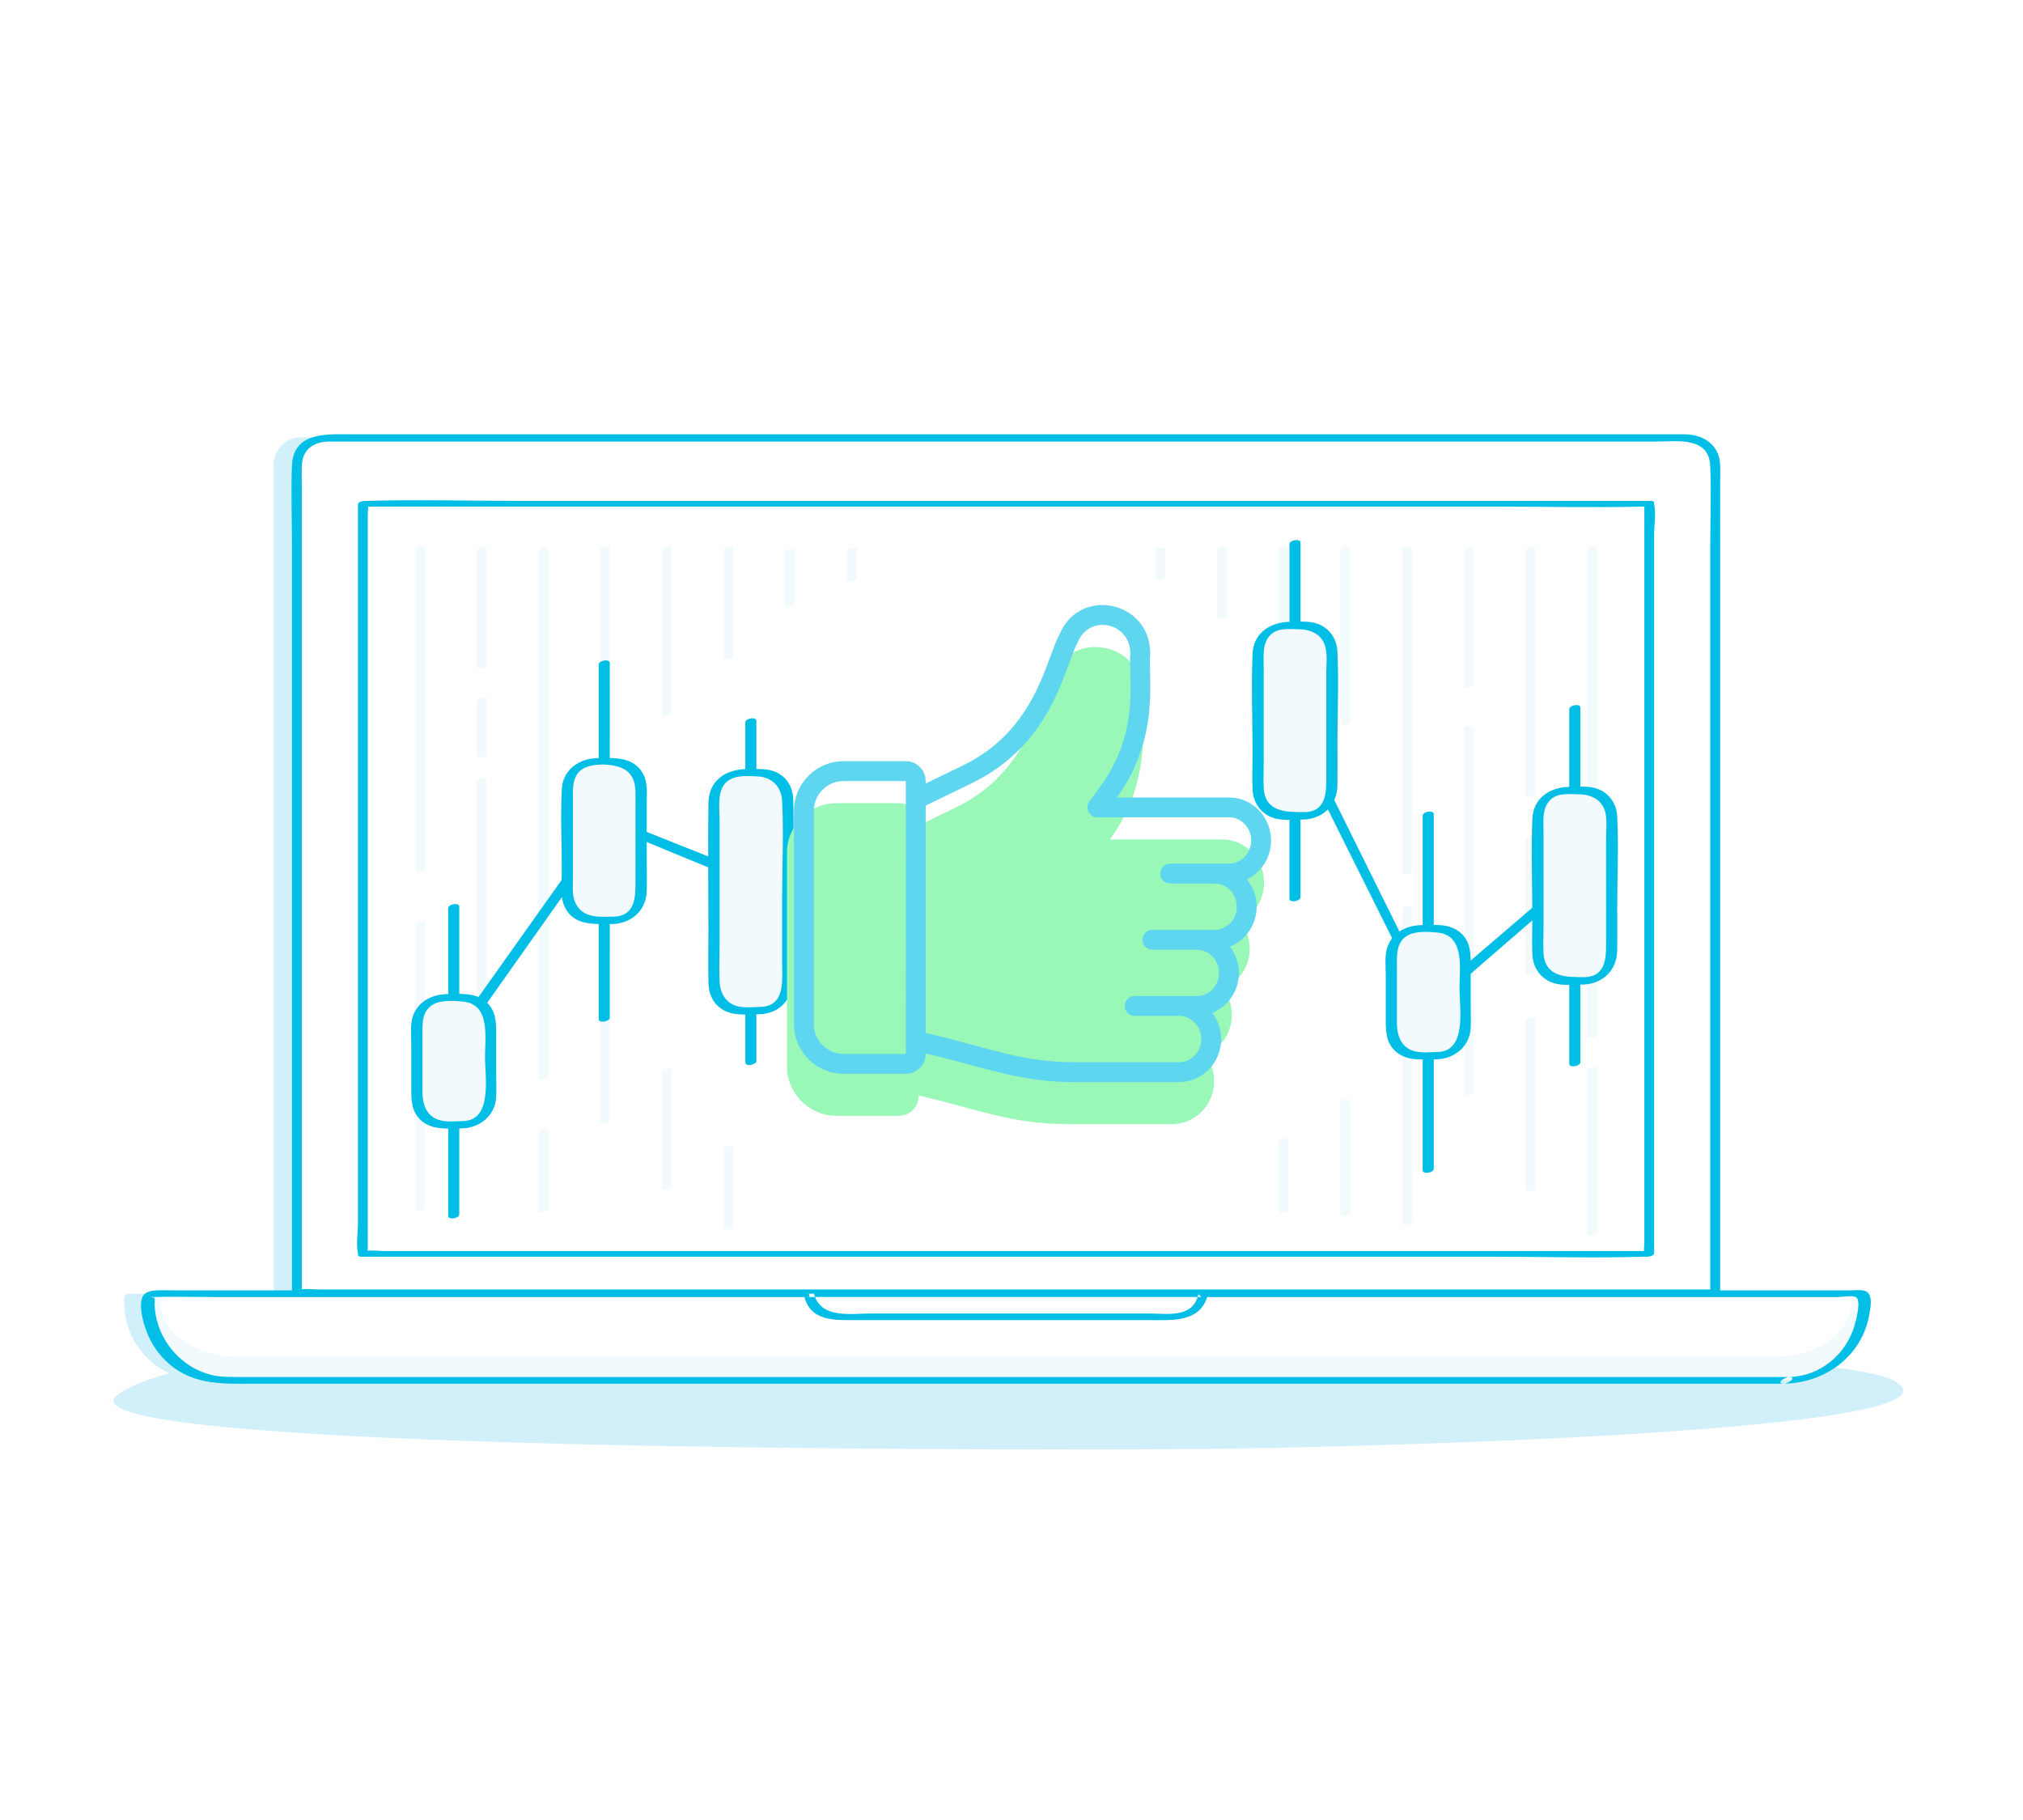 <svg width="289" height="260" viewBox="0 0 289 260" fill="none" xmlns="http://www.w3.org/2000/svg">
<path fill-rule="evenodd" clip-rule="evenodd" d="M20.493 202.216C16.596 201.332 15.16 200.291 17.025 199.065C29.997 190.537 88.387 190.797 116.71 190.806C152.336 190.818 189.404 190.593 221.492 192.669C234.92 193.539 265.343 194.337 270.562 197.222C284.248 204.802 187.18 206.887 171.469 206.99C145.279 207.162 42.75 207.262 20.493 202.216Z" fill="#D2F0F9"/>
<path fill-rule="evenodd" clip-rule="evenodd" d="M251.786 197.18H28.81C22.708 197.18 17.743 192.217 17.743 186.117V185.453C17.743 185.281 17.812 185.116 17.933 184.994C18.055 184.873 18.22 184.804 18.392 184.804H262.218C262.576 184.804 262.868 185.094 262.868 185.453V186.103C262.868 192.211 257.896 197.18 251.785 197.18" fill="#D2F0F9"/>
<path fill-rule="evenodd" clip-rule="evenodd" d="M241.696 189.523V66.503C241.696 64.275 239.944 62.453 237.802 62.453H42.976C40.834 62.453 39.081 64.275 39.081 66.503V189.523H241.696Z" fill="#D2F0F9"/>
<path fill-rule="evenodd" clip-rule="evenodd" d="M245.03 184.715V66.452C245.027 65.42 244.615 64.432 243.885 63.703C243.155 62.974 242.167 62.563 241.135 62.56H46.308C45.276 62.563 44.288 62.974 43.558 63.703C42.829 64.432 42.417 65.421 42.414 66.452V184.715H245.03Z" fill="white"/>
<path fill-rule="evenodd" clip-rule="evenodd" d="M239.693 184.196H45.533C44.778 184.196 43.9 184.08 43.122 184.155V69.87C43.122 68.734 43.077 67.588 43.122 66.453C43.216 64.078 44.971 63.078 47.032 63.078H236.633C239.55 63.078 244.139 62.293 244.322 66.586C244.486 70.46 244.322 74.376 244.322 78.253V184.195H239.693V184.196ZM245.737 66.402C245.62 63.471 243.279 62.042 240.605 62.042H50.395C46.939 62.042 41.911 61.546 41.707 66.512C41.56 70.086 41.707 73.698 41.707 77.275V184.766C41.707 185.129 42.044 185.234 42.355 185.234H236.7C239.331 185.234 242.001 185.364 244.63 185.234C244.699 185.23 244.768 185.231 244.837 185.232C244.907 185.238 244.981 185.237 245.055 185.227C245.13 185.22 245.203 185.204 245.273 185.177C245.528 185.088 245.736 184.908 245.736 184.664V69.26C245.736 68.31 245.774 67.352 245.736 66.402H245.737Z" fill="#00BEE6"/>
<path fill-rule="evenodd" clip-rule="evenodd" d="M255.202 197.18H32.227C26.125 197.18 21.16 192.217 21.16 186.117V185.453C21.16 185.095 21.45 184.804 21.809 184.804H265.635C265.994 184.804 266.284 185.094 266.284 185.453V186.103C266.284 192.211 261.313 197.18 255.202 197.18Z" fill="#F2FAFD"/>
<path fill-rule="evenodd" clip-rule="evenodd" d="M253.658 193.788H33.771C27.753 193.788 22.856 190.186 22.856 185.758V185.275C22.856 185.015 23.143 184.805 23.496 184.805H263.947C264.301 184.805 264.587 185.015 264.587 185.275V185.747C264.587 190.181 259.685 193.788 253.658 193.788Z" fill="white"/>
<path fill-rule="evenodd" clip-rule="evenodd" d="M255.565 196.703H34.078C32.739 196.703 31.446 196.724 30.125 196.388C26.097 195.364 22.986 191.929 22.245 187.86C22.151 187.338 22.094 186.81 22.075 186.28C22.069 186.125 22.157 185.566 22.067 185.428C21.956 185.256 21.317 185.331 21.472 185.282C21.531 185.262 21.622 185.284 21.684 185.282C24.572 185.189 27.479 185.282 30.367 185.282H262.508C263.122 185.282 264.562 185 265.126 185.282C265.948 185.692 265.146 188.626 264.93 189.356C263.689 193.543 259.974 196.624 255.565 196.703C254.934 196.714 253.625 197.68 254.839 197.658C258.533 197.591 262.109 196.083 264.513 193.233C265.786 191.722 266.646 189.908 267.009 187.966C267.197 186.94 267.705 184.765 266.362 184.386C265.747 184.213 264.982 184.327 264.354 184.327H25.25C24.3 184.327 23.34 184.287 22.39 184.327C21.579 184.362 20.58 184.544 20.3 185.415C19.852 186.808 20.46 188.909 20.946 190.216C21.607 191.98 22.695 193.553 24.113 194.794C27.783 197.997 32.201 197.658 36.657 197.658H254.84C255.475 197.658 256.782 196.703 255.566 196.703" fill="#00BEE6"/>
<path fill-rule="evenodd" clip-rule="evenodd" d="M115.548 184.808C115.703 185.729 116.179 186.566 116.892 187.17C117.605 187.773 118.509 188.105 119.443 188.106H168C168.934 188.105 169.838 187.773 170.551 187.169C171.264 186.566 171.74 185.729 171.895 184.808H115.547H115.548Z" fill="white"/>
<path fill-rule="evenodd" clip-rule="evenodd" d="M114.85 184.995C115.67 188.798 119.223 188.576 122.223 188.576H164.099C167.429 188.576 171.681 189 172.6 184.743C172.653 184.501 172.348 184.337 172.147 184.337H115.8C115.178 184.337 114.357 185.278 115.297 185.278H171.646L171.193 184.872C170.447 188.327 166.828 187.635 164.191 187.635H124.454C121.511 187.635 117.075 188.46 116.247 184.621C116.119 184.029 114.719 184.387 114.851 184.995" fill="#00BEE6"/>
<mask id="mask0_6_2616" style="mask-type:alpha" maskUnits="userSpaceOnUse" x="0" y="0" width="289" height="260">
<path d="M0 260H289V0H0V260Z" fill="white"/>
</mask>
<g mask="url(#mask0_6_2616)">
<path fill-rule="evenodd" clip-rule="evenodd" d="M51.836 179.112H235.607V71.958H51.837L51.836 179.112Z" fill="white"/>
</g>
<mask id="mask1_6_2616" style="mask-type:alpha" maskUnits="userSpaceOnUse" x="0" y="0" width="289" height="260">
<path d="M0 260H289V0H0V260Z" fill="#00BEE6"/>
</mask>
<g mask="url(#mask1_6_2616)">
<path fill-rule="evenodd" clip-rule="evenodd" d="M217.462 178.708H54.85C54.151 178.708 53.243 178.56 52.535 178.688V73.49C52.535 73.195 52.613 72.729 52.59 72.362H212.743C220.124 72.362 227.528 72.528 234.909 72.364V177.58C234.909 177.874 234.83 178.341 234.854 178.708H217.462ZM236.306 72.06C236.293 72.004 236.306 71.932 236.306 71.874C236.306 71.824 236.293 71.784 236.276 71.746C236.281 71.653 236.201 71.583 236 71.562C235.9 71.542 235.783 71.54 235.663 71.555H74.701C67.286 71.555 59.834 71.34 52.421 71.555C52.316 71.558 52.211 71.555 52.106 71.555C51.881 71.555 51.138 71.687 51.138 72.044V174.797C51.138 176.079 50.848 177.754 51.138 179.012C51.151 179.068 51.138 179.14 51.138 179.198C51.138 179.433 51.352 179.517 51.568 179.517H212.743C220.158 179.517 227.609 179.732 235.023 179.517C235.128 179.514 235.233 179.517 235.338 179.517C235.563 179.517 236.306 179.385 236.306 179.028V76.274C236.306 74.992 236.596 73.317 236.306 72.059V72.06Z" fill="#00BEE6"/>
</g>
<mask id="mask2_6_2616" style="mask-type:alpha" maskUnits="userSpaceOnUse" x="0" y="0" width="289" height="260">
<path d="M0 260H289V0H0V260Z" fill="#F2FAFD"/>
</mask>
<g mask="url(#mask2_6_2616)">
<path fill-rule="evenodd" clip-rule="evenodd" d="M59.304 132.102V172.848C59.304 173.176 60.7 172.947 60.7 172.474V131.728C60.7 131.4 59.304 131.629 59.304 132.102Z" fill="#F2FAFD"/>
</g>
<mask id="mask3_6_2616" style="mask-type:alpha" maskUnits="userSpaceOnUse" x="0" y="0" width="289" height="260">
<path d="M0 260H289V0H0V260Z" fill="#F2FAFD"/>
</mask>
<g mask="url(#mask3_6_2616)">
<path fill-rule="evenodd" clip-rule="evenodd" d="M59.294 78.524V124.136C59.294 124.871 60.709 124.669 60.709 124.033V78.42C60.709 77.685 59.294 77.888 59.294 78.524Z" fill="#F2FAFD"/>
</g>
<mask id="mask4_6_2616" style="mask-type:alpha" maskUnits="userSpaceOnUse" x="0" y="0" width="289" height="260">
<path d="M0 260H289V0H0V260Z" fill="#F2FAFD"/>
</mask>
<g mask="url(#mask4_6_2616)">
<path fill-rule="evenodd" clip-rule="evenodd" d="M68.108 111.809V146.878C68.108 147.59 69.52 147.37 69.52 146.763V111.694C69.52 110.982 68.108 111.202 68.108 111.809Z" fill="#F2FAFD"/>
</g>
<mask id="mask5_6_2616" style="mask-type:alpha" maskUnits="userSpaceOnUse" x="0" y="0" width="289" height="260">
<path d="M0 260H289V0H0V260Z" fill="#F2FAFD"/>
</mask>
<g mask="url(#mask5_6_2616)">
<path fill-rule="evenodd" clip-rule="evenodd" d="M68.116 100.193V108.023C68.116 108.451 69.512 108.19 69.512 107.649V99.819C69.512 99.391 68.116 99.652 68.116 100.193Z" fill="#F2FAFD"/>
</g>
<mask id="mask6_6_2616" style="mask-type:alpha" maskUnits="userSpaceOnUse" x="0" y="0" width="289" height="260">
<path d="M0 260H289V0H0V260Z" fill="#F2FAFD"/>
</mask>
<g mask="url(#mask6_6_2616)">
<path fill-rule="evenodd" clip-rule="evenodd" d="M68.116 78.659V95.299C68.116 95.715 69.512 95.458 69.512 94.925V78.285C69.512 77.869 68.116 78.126 68.116 78.659Z" fill="#F2FAFD"/>
</g>
<mask id="mask7_6_2616" style="mask-type:alpha" maskUnits="userSpaceOnUse" x="0" y="0" width="289" height="260">
<path d="M0 260H289V0H0V260Z" fill="#F2FAFD"/>
</mask>
<g mask="url(#mask7_6_2616)">
<path fill-rule="evenodd" clip-rule="evenodd" d="M76.923 161.736V172.726C76.923 173.406 78.331 173.162 78.331 172.596V161.606C78.331 160.926 76.923 161.169 76.923 161.736Z" fill="#F2FAFD"/>
</g>
<mask id="mask8_6_2616" style="mask-type:alpha" maskUnits="userSpaceOnUse" x="0" y="0" width="289" height="260">
<path d="M0 260H289V0H0V260Z" fill="#F2FAFD"/>
</mask>
<g mask="url(#mask8_6_2616)">
<path fill-rule="evenodd" clip-rule="evenodd" d="M76.929 78.659V154.027C76.929 154.402 78.325 154.158 78.325 153.653V78.286C78.325 77.911 76.929 78.154 76.929 78.659Z" fill="#F2FAFD"/>
</g>
<mask id="mask9_6_2616" style="mask-type:alpha" maskUnits="userSpaceOnUse" x="0" y="0" width="289" height="260">
<path d="M0 260H289V0H0V260Z" fill="#F2FAFD"/>
</mask>
<g mask="url(#mask9_6_2616)">
<path fill-rule="evenodd" clip-rule="evenodd" d="M85.742 106.261V130.144C85.742 130.55 87.138 130.296 87.138 129.77V105.888C87.138 105.482 85.742 105.736 85.742 106.261Z" fill="#F2FAFD"/>
</g>
<mask id="mask10_6_2616" style="mask-type:alpha" maskUnits="userSpaceOnUse" x="0" y="0" width="289" height="260">
<path d="M0 260H289V0H0V260Z" fill="#F2FAFD"/>
</mask>
<g mask="url(#mask10_6_2616)">
<path fill-rule="evenodd" clip-rule="evenodd" d="M85.736 78.536V98.112C85.736 98.795 87.144 98.554 87.144 97.984V78.408C87.144 77.725 85.736 77.966 85.736 78.536Z" fill="#F2FAFD"/>
</g>
<mask id="mask11_6_2616" style="mask-type:alpha" maskUnits="userSpaceOnUse" x="0" y="0" width="289" height="260">
<path d="M0 260H289V0H0V260Z" fill="#F2FAFD"/>
</mask>
<g mask="url(#mask11_6_2616)">
<path fill-rule="evenodd" clip-rule="evenodd" d="M87.137 159.917V136.427C87.137 136.123 85.742 136.344 85.742 136.8V160.292C85.742 160.595 87.137 160.373 87.137 159.917Z" fill="#F2FAFD"/>
</g>
<mask id="mask12_6_2616" style="mask-type:alpha" maskUnits="userSpaceOnUse" x="0" y="0" width="289" height="260">
<path d="M0 260H289V0H0V260Z" fill="#F2FAFD"/>
</mask>
<g mask="url(#mask12_6_2616)">
<path fill-rule="evenodd" clip-rule="evenodd" d="M94.554 78.659V102.032C94.554 102.357 95.95 102.129 95.95 101.658V78.285C95.95 77.96 94.554 78.188 94.554 78.659Z" fill="#F2FAFD"/>
</g>
<mask id="mask13_6_2616" style="mask-type:alpha" maskUnits="userSpaceOnUse" x="0" y="0" width="289" height="260">
<path d="M0 260H289V0H0V260Z" fill="#F2FAFD"/>
</mask>
<g mask="url(#mask13_6_2616)">
<path fill-rule="evenodd" clip-rule="evenodd" d="M95.95 169.486V152.797C95.95 152.474 94.554 152.701 94.554 153.171V169.86C94.554 170.183 95.95 169.955 95.95 169.486Z" fill="#F2FAFD"/>
</g>
<mask id="mask14_6_2616" style="mask-type:alpha" maskUnits="userSpaceOnUse" x="0" y="0" width="289" height="260">
<path d="M0 260H289V0H0V260Z" fill="#F2FAFD"/>
</mask>
<g mask="url(#mask14_6_2616)">
<path fill-rule="evenodd" clip-rule="evenodd" d="M103.367 164.134V175.585C103.367 175.815 104.763 175.616 104.763 175.211V163.76C104.763 163.531 103.367 163.73 103.367 164.134Z" fill="#F2FAFD"/>
</g>
<mask id="mask15_6_2616" style="mask-type:alpha" maskUnits="userSpaceOnUse" x="0" y="0" width="289" height="260">
<path d="M0 260H289V0H0V260Z" fill="#F2FAFD"/>
</mask>
<g mask="url(#mask15_6_2616)">
<path fill-rule="evenodd" clip-rule="evenodd" d="M103.366 78.557V93.826C103.366 94.416 104.763 94.128 104.763 93.656V78.388C104.763 77.798 103.366 78.087 103.366 78.558" fill="#F2FAFD"/>
</g>
<mask id="mask16_6_2616" style="mask-type:alpha" maskUnits="userSpaceOnUse" x="0" y="0" width="289" height="260">
<path d="M0 260H289V0H0V260Z" fill="#F2FAFD"/>
</mask>
<g mask="url(#mask16_6_2616)">
<path fill-rule="evenodd" clip-rule="evenodd" d="M112.18 78.806V86.538C112.18 86.836 113.576 86.616 113.576 86.165V78.432C113.576 78.135 112.18 78.354 112.18 78.806Z" fill="#F2FAFD"/>
</g>
<mask id="mask17_6_2616" style="mask-type:alpha" maskUnits="userSpaceOnUse" x="0" y="0" width="289" height="260">
<path d="M0 260H289V0H0V260Z" fill="#F2FAFD"/>
</mask>
<g mask="url(#mask17_6_2616)">
<path fill-rule="evenodd" clip-rule="evenodd" d="M120.992 78.704V82.668C120.992 83.256 122.389 82.965 122.389 82.498V78.534C122.389 77.946 120.992 78.237 120.992 78.704Z" fill="#F2FAFD"/>
</g>
<mask id="mask18_6_2616" style="mask-type:alpha" maskUnits="userSpaceOnUse" x="0" y="0" width="289" height="260">
<path d="M0 260H289V0H0V260Z" fill="#F2FAFD"/>
</mask>
<g mask="url(#mask18_6_2616)">
<path fill-rule="evenodd" clip-rule="evenodd" d="M165.056 78.659V82.769C165.056 83.011 166.451 82.809 166.451 82.396V78.286C166.451 78.045 165.056 78.246 165.056 78.659Z" fill="#F2FAFD"/>
</g>
<mask id="mask19_6_2616" style="mask-type:alpha" maskUnits="userSpaceOnUse" x="0" y="0" width="289" height="260">
<path d="M0 260H289V0H0V260Z" fill="#F2FAFD"/>
</mask>
<g mask="url(#mask19_6_2616)">
<path fill-rule="evenodd" clip-rule="evenodd" d="M173.863 78.538V87.935C173.863 88.61 175.269 88.365 175.269 87.802V78.406C175.269 77.731 173.863 77.976 173.863 78.538Z" fill="#F2FAFD"/>
</g>
<mask id="mask20_6_2616" style="mask-type:alpha" maskUnits="userSpaceOnUse" x="0" y="0" width="289" height="260">
<path d="M0 260H289V0H0V260Z" fill="#F2FAFD"/>
</mask>
<g mask="url(#mask20_6_2616)">
<path fill-rule="evenodd" clip-rule="evenodd" d="M182.678 163.143V172.853C182.678 173.48 184.08 173.207 184.08 172.699V162.989C184.08 162.362 182.678 162.635 182.678 163.143Z" fill="#F2FAFD"/>
</g>
<mask id="mask21_6_2616" style="mask-type:alpha" maskUnits="userSpaceOnUse" x="0" y="0" width="289" height="260">
<path d="M0 260H289V0H0V260Z" fill="#F2FAFD"/>
</mask>
<g mask="url(#mask21_6_2616)">
<path fill-rule="evenodd" clip-rule="evenodd" d="M182.68 78.659V94.124C182.68 94.552 184.077 94.292 184.077 93.75V78.285C184.077 77.857 182.681 78.118 182.681 78.659" fill="#F2FAFD"/>
</g>
<mask id="mask22_6_2616" style="mask-type:alpha" maskUnits="userSpaceOnUse" x="0" y="0" width="289" height="260">
<path d="M0 260H289V0H0V260Z" fill="#F2FAFD"/>
</mask>
<g mask="url(#mask22_6_2616)">
<path fill-rule="evenodd" clip-rule="evenodd" d="M191.492 78.554V103.22C191.492 103.823 192.891 103.539 192.891 103.056V78.39C192.891 77.787 191.492 78.07 191.492 78.554Z" fill="#F2FAFD"/>
</g>
<mask id="mask23_6_2616" style="mask-type:alpha" maskUnits="userSpaceOnUse" x="0" y="0" width="289" height="260">
<path d="M0 260H289V0H0V260Z" fill="#F2FAFD"/>
</mask>
<g mask="url(#mask23_6_2616)">
<path fill-rule="evenodd" clip-rule="evenodd" d="M191.482 157.554V173.264C191.482 174.032 192.901 173.856 192.901 173.177V157.467C192.901 156.7 191.481 156.875 191.481 157.554" fill="#F2FAFD"/>
</g>
<mask id="mask24_6_2616" style="mask-type:alpha" maskUnits="userSpaceOnUse" x="0" y="0" width="289" height="260">
<path d="M0 260H289V0H0V260Z" fill="#F2FAFD"/>
</mask>
<g mask="url(#mask24_6_2616)">
<path fill-rule="evenodd" clip-rule="evenodd" d="M200.306 150.014V174.778C200.306 175.191 201.702 174.935 201.702 174.404V149.64C201.702 149.227 200.306 149.483 200.306 150.014Z" fill="#F2FAFD"/>
</g>
<mask id="mask25_6_2616" style="mask-type:alpha" maskUnits="userSpaceOnUse" x="0" y="0" width="289" height="260">
<path d="M0 260H289V0H0V260Z" fill="#F2FAFD"/>
</mask>
<g mask="url(#mask25_6_2616)">
<path fill-rule="evenodd" clip-rule="evenodd" d="M200.3 129.925V143.726C200.3 144.404 201.708 144.159 201.708 143.595V129.794C201.708 129.116 200.3 129.36 200.3 129.924" fill="#F2FAFD"/>
</g>
<mask id="mask26_6_2616" style="mask-type:alpha" maskUnits="userSpaceOnUse" x="0" y="0" width="289" height="260">
<path d="M0 260H289V0H0V260Z" fill="#F2FAFD"/>
</mask>
<g mask="url(#mask26_6_2616)">
<path fill-rule="evenodd" clip-rule="evenodd" d="M200.306 78.659V124.761C200.306 125.16 201.702 124.908 201.702 124.387V78.285C201.702 77.886 200.306 78.138 200.306 78.659Z" fill="#F2FAFD"/>
</g>
<mask id="mask27_6_2616" style="mask-type:alpha" maskUnits="userSpaceOnUse" x="0" y="0" width="289" height="260">
<path d="M0 260H289V0H0V260Z" fill="#F2FAFD"/>
</mask>
<g mask="url(#mask27_6_2616)">
<path fill-rule="evenodd" clip-rule="evenodd" d="M209.115 104.19V156.066C209.115 156.713 210.518 156.451 210.518 155.921V104.044C210.518 103.397 209.115 103.659 209.115 104.189" fill="#F2FAFD"/>
</g>
<mask id="mask28_6_2616" style="mask-type:alpha" maskUnits="userSpaceOnUse" x="0" y="0" width="289" height="260">
<path d="M0 260H289V0H0V260Z" fill="#F2FAFD"/>
</mask>
<g mask="url(#mask28_6_2616)">
<path fill-rule="evenodd" clip-rule="evenodd" d="M209.119 78.659V98.235C209.119 98.448 210.514 98.255 210.514 97.861V78.285C210.514 78.072 209.119 78.265 209.119 78.659Z" fill="#F2FAFD"/>
</g>
<mask id="mask29_6_2616" style="mask-type:alpha" maskUnits="userSpaceOnUse" x="0" y="0" width="289" height="260">
<path d="M0 260H289V0H0V260Z" fill="#F2FAFD"/>
</mask>
<g mask="url(#mask29_6_2616)">
<path fill-rule="evenodd" clip-rule="evenodd" d="M217.931 145.903V169.982C217.931 170.36 219.327 170.115 219.327 169.608V145.529C219.327 145.15 217.931 145.396 217.931 145.903Z" fill="#F2FAFD"/>
</g>
<mask id="mask30_6_2616" style="mask-type:alpha" maskUnits="userSpaceOnUse" x="0" y="0" width="289" height="260">
<path d="M0 260H289V0H0V260Z" fill="#F2FAFD"/>
</mask>
<g mask="url(#mask30_6_2616)">
<path fill-rule="evenodd" clip-rule="evenodd" d="M217.931 120.063V139.149C217.931 139.446 219.327 139.227 219.327 138.776V119.689C219.327 119.392 217.931 119.611 217.931 120.063Z" fill="#F2FAFD"/>
</g>
<mask id="mask31_6_2616" style="mask-type:alpha" maskUnits="userSpaceOnUse" x="0" y="0" width="289" height="260">
<path d="M0 260H289V0H0V260Z" fill="#F2FAFD"/>
</mask>
<g mask="url(#mask31_6_2616)">
<path fill-rule="evenodd" clip-rule="evenodd" d="M217.931 78.659V113.602C217.931 113.935 219.327 113.704 219.327 113.229V78.285C219.327 77.952 217.931 78.183 217.931 78.659Z" fill="#F2FAFD"/>
</g>
<mask id="mask32_6_2616" style="mask-type:alpha" maskUnits="userSpaceOnUse" x="0" y="0" width="289" height="260">
<path d="M0 260H289V0H0V260Z" fill="#F2FAFD"/>
</mask>
<g mask="url(#mask32_6_2616)">
<path fill-rule="evenodd" clip-rule="evenodd" d="M226.744 152.852V176.344C226.744 176.6 228.14 176.394 228.14 175.97V152.479C228.14 152.223 226.744 152.429 226.744 152.852Z" fill="#F2FAFD"/>
</g>
<mask id="mask33_6_2616" style="mask-type:alpha" maskUnits="userSpaceOnUse" x="0" y="0" width="289" height="260">
<path d="M0 260H289V0H0V260Z" fill="#F2FAFD"/>
</mask>
<g mask="url(#mask33_6_2616)">
<path fill-rule="evenodd" clip-rule="evenodd" d="M226.737 78.532V147.832C226.737 148.532 228.147 148.302 228.147 147.712V78.412C228.147 77.712 226.737 77.941 226.737 78.532Z" fill="#F2FAFD"/>
</g>
<mask id="mask34_6_2616" style="mask-type:alpha" maskUnits="userSpaceOnUse" x="0" y="0" width="289" height="260">
<path d="M0 260H289V0H0V260Z" fill="#00BEE6"/>
</mask>
<g mask="url(#mask34_6_2616)">
<path fill-rule="evenodd" clip-rule="evenodd" d="M183.379 102.95L204.03 144.358L225.764 125.535H223.728L204.395 142.1L184.998 102.95H183.379Z" fill="#00BEE6"/>
</g>
<mask id="mask35_6_2616" style="mask-type:alpha" maskUnits="userSpaceOnUse" x="0" y="0" width="289" height="260">
<path d="M0 260H289V0H0V260Z" fill="#00BEE6"/>
</mask>
<g mask="url(#mask35_6_2616)">
<path fill-rule="evenodd" clip-rule="evenodd" d="M64.408 147.981L86.719 116.575L109.723 125.754L108.528 126.932L87.319 118.193L65.554 148.963L64.408 147.981Z" fill="#00BEE6"/>
</g>
<mask id="mask36_6_2616" style="mask-type:alpha" maskUnits="userSpaceOnUse" x="0" y="0" width="289" height="260">
<path d="M0 260H289V0H0V260Z" fill="#00BEE6"/>
</mask>
<g mask="url(#mask36_6_2616)">
<path fill-rule="evenodd" clip-rule="evenodd" d="M184.206 77.72V128.364C184.206 129.049 185.79 128.728 185.79 128.179V77.534C185.79 76.849 184.206 77.17 184.206 77.719" fill="#00BEE6"/>
</g>
<mask id="mask37_6_2616" style="mask-type:alpha" maskUnits="userSpaceOnUse" x="0" y="0" width="289" height="260">
<path d="M0 260H289V0H0V260Z" fill="#F2FAFD"/>
</mask>
<g mask="url(#mask37_6_2616)">
<path fill-rule="evenodd" clip-rule="evenodd" d="M186.416 116.538H183.58C183.075 116.538 182.575 116.439 182.108 116.246C181.641 116.052 181.217 115.769 180.86 115.412C180.503 115.055 180.219 114.631 180.026 114.164C179.833 113.697 179.733 113.197 179.733 112.692V93.206C179.733 92.701 179.833 92.201 180.026 91.734C180.219 91.267 180.503 90.843 180.86 90.486C181.217 90.129 181.641 89.846 182.108 89.653C182.575 89.459 183.075 89.36 183.58 89.36H186.416C186.921 89.36 187.421 89.459 187.888 89.653C188.355 89.846 188.779 90.129 189.136 90.486C189.493 90.843 189.777 91.267 189.97 91.734C190.164 92.201 190.263 92.701 190.263 93.206V112.692C190.263 113.197 190.164 113.697 189.97 114.164C189.777 114.631 189.493 115.055 189.136 115.412C188.779 115.769 188.355 116.052 187.888 116.246C187.421 116.439 186.921 116.538 186.416 116.538Z" fill="#F2FAFD"/>
</g>
<mask id="mask38_6_2616" style="mask-type:alpha" maskUnits="userSpaceOnUse" x="0" y="0" width="289" height="260">
<path d="M0 260H289V0H0V260Z" fill="#00BEE6"/>
</mask>
<g mask="url(#mask38_6_2616)">
<path fill-rule="evenodd" clip-rule="evenodd" d="M186.512 116.01C183.884 116.016 180.745 116.103 180.531 112.59C180.457 111.384 180.531 110.15 180.531 108.943V95.37C180.531 93.793 180.27 91.892 181.511 90.682C182.578 89.642 184.136 89.877 185.491 89.888C187.28 89.903 188.92 90.611 189.371 92.536C189.641 93.691 189.466 95.031 189.466 96.204V110.528C189.466 112.801 189.682 115.82 186.512 116.01ZM191.054 92.994C190.96 91.22 189.884 89.682 188.18 89.089C186.964 88.667 185.516 88.82 184.25 88.832C181.475 88.858 179.06 90.417 178.936 93.392C178.742 98.101 178.936 102.857 178.936 107.569C178.936 109.319 178.859 111.088 178.94 112.836C179.03 114.806 180.293 116.445 182.232 116.931C183.462 117.24 184.874 117.066 186.13 117.066L186.156 117.064C186.21 117.068 186.268 117.068 186.332 117.064C189.096 116.905 191.032 114.944 191.06 112.184C191.081 110.094 191.06 108.004 191.06 105.914C191.06 101.626 191.28 97.276 191.054 92.994Z" fill="#00BEE6"/>
</g>
<mask id="mask39_6_2616" style="mask-type:alpha" maskUnits="userSpaceOnUse" x="0" y="0" width="289" height="260">
<path d="M0 260H289V0H0V260Z" fill="#00BEE6"/>
</mask>
<g mask="url(#mask39_6_2616)">
<path fill-rule="evenodd" clip-rule="evenodd" d="M224.18 101.292V151.937C224.18 152.622 225.764 152.301 225.764 151.751V101.107C225.764 100.422 224.18 100.743 224.18 101.292Z" fill="#00BEE6"/>
</g>
<mask id="mask40_6_2616" style="mask-type:alpha" maskUnits="userSpaceOnUse" x="0" y="0" width="289" height="260">
<path d="M0 260H289V0H0V260Z" fill="#F2FAFD"/>
</mask>
<g mask="url(#mask40_6_2616)">
<path fill-rule="evenodd" clip-rule="evenodd" d="M226.39 140.11H223.554C223.049 140.11 222.549 140.011 222.082 139.818C221.615 139.624 221.191 139.341 220.834 138.984C220.477 138.627 220.194 138.203 220 137.737C219.807 137.27 219.707 136.77 219.707 136.265V116.778C219.707 116.273 219.807 115.773 220 115.306C220.194 114.84 220.477 114.416 220.834 114.059C221.191 113.702 221.615 113.419 222.082 113.225C222.549 113.032 223.049 112.933 223.554 112.933H226.39C226.895 112.933 227.395 113.032 227.862 113.225C228.329 113.419 228.753 113.702 229.11 114.059C229.467 114.416 229.75 114.84 229.944 115.306C230.137 115.773 230.237 116.273 230.237 116.778V136.265C230.237 136.77 230.138 137.27 229.944 137.737C229.751 138.204 229.467 138.628 229.11 138.985C228.753 139.342 228.329 139.625 227.862 139.819C227.395 140.012 226.895 140.111 226.39 140.111" fill="#F2FAFD"/>
</g>
<mask id="mask41_6_2616" style="mask-type:alpha" maskUnits="userSpaceOnUse" x="0" y="0" width="289" height="260">
<path d="M0 260H289V0H0V260Z" fill="#00BEE6"/>
</mask>
<g mask="url(#mask41_6_2616)">
<path fill-rule="evenodd" clip-rule="evenodd" d="M226.486 139.583C223.858 139.589 220.718 139.676 220.504 136.163C220.431 134.957 220.504 133.723 220.504 132.515V118.943C220.504 117.366 220.243 115.464 221.485 114.255C222.552 113.215 224.11 113.45 225.463 113.461C227.253 113.475 228.893 114.184 229.345 116.108C229.615 117.263 229.44 118.604 229.44 119.777V134.1C229.44 136.373 229.655 139.391 226.486 139.582M231.027 116.566C230.933 114.792 229.857 113.254 228.154 112.661C226.938 112.238 225.49 112.392 224.224 112.404C221.449 112.43 219.033 113.989 218.91 116.964C218.716 121.673 218.91 126.429 218.91 131.141C218.91 132.891 218.833 134.66 218.913 136.407C219.004 138.377 220.266 140.017 222.205 140.503C223.435 140.811 224.847 140.638 226.104 140.638L226.13 140.636C226.183 140.639 226.241 140.64 226.306 140.636C229.07 140.477 231.006 138.516 231.033 135.756C231.054 133.666 231.033 131.576 231.033 129.486C231.033 125.198 231.253 120.848 231.027 116.566Z" fill="#00BEE6"/>
</g>
<mask id="mask42_6_2616" style="mask-type:alpha" maskUnits="userSpaceOnUse" x="0" y="0" width="289" height="260">
<path d="M0 260H289V0H0V260Z" fill="#00BEE6"/>
</mask>
<g mask="url(#mask42_6_2616)">
<path fill-rule="evenodd" clip-rule="evenodd" d="M64.026 129.718V173.666C64.026 174.35 65.61 174.029 65.61 173.48V129.532C65.61 128.847 64.026 129.168 64.026 129.718Z" fill="#00BEE6"/>
</g>
<mask id="mask43_6_2616" style="mask-type:alpha" maskUnits="userSpaceOnUse" x="0" y="0" width="289" height="260">
<path d="M0 260H289V0H0V260Z" fill="#F2FAFD"/>
</mask>
<g mask="url(#mask43_6_2616)">
<path fill-rule="evenodd" clip-rule="evenodd" d="M66.236 160.658H63.4C62.895 160.658 62.395 160.559 61.928 160.366C61.461 160.172 61.037 159.889 60.68 159.532C60.323 159.175 60.039 158.751 59.846 158.284C59.653 157.817 59.553 157.317 59.553 156.812V146.385C59.553 145.88 59.653 145.38 59.846 144.913C60.039 144.446 60.323 144.022 60.68 143.665C61.037 143.308 61.461 143.025 61.928 142.832C62.395 142.638 62.895 142.539 63.4 142.539H66.236C66.741 142.539 67.241 142.638 67.708 142.832C68.175 143.025 68.599 143.308 68.956 143.665C69.313 144.022 69.597 144.446 69.79 144.913C69.984 145.38 70.083 145.88 70.083 146.385V156.812C70.083 157.317 69.984 157.817 69.79 158.284C69.597 158.751 69.313 159.175 68.956 159.532C68.599 159.889 68.175 160.172 67.708 160.366C67.241 160.559 66.741 160.658 66.236 160.658Z" fill="#F2FAFD"/>
</g>
<mask id="mask44_6_2616" style="mask-type:alpha" maskUnits="userSpaceOnUse" x="0" y="0" width="289" height="260">
<path d="M0 260H289V0H0V260Z" fill="#00BEE6"/>
</mask>
<g mask="url(#mask44_6_2616)">
<path fill-rule="evenodd" clip-rule="evenodd" d="M66.32 160.131C66.312 160.131 66.305 160.134 66.297 160.134C65.108 160.158 63.674 160.347 62.57 159.939C60.824 159.295 60.35 157.625 60.35 155.966V147.376C60.35 145.952 60.376 144.526 61.688 143.603C62.812 142.812 64.83 142.948 66.175 143.081C70.101 143.466 69.286 148.276 69.286 151.023C69.286 153.753 70.373 159.897 66.32 160.131ZM70.88 153.131V147.273C70.88 145.635 70.698 144.118 69.314 143.003C67.777 141.763 65.719 141.983 63.867 142.011C61.779 142.043 59.748 143.016 59.005 145.093C58.562 146.333 58.757 147.871 58.757 149.163V155.258C58.757 157.009 58.697 158.694 60.11 160.006C61.712 161.493 63.939 161.186 65.95 161.186L65.976 161.184C66.03 161.187 66.088 161.188 66.152 161.184C68.655 161.04 70.741 159.324 70.88 156.738C70.945 155.543 70.88 154.326 70.88 153.13" fill="#00BEE6"/>
</g>
<mask id="mask45_6_2616" style="mask-type:alpha" maskUnits="userSpaceOnUse" x="0" y="0" width="289" height="260">
<path d="M0 260H289V0H0V260Z" fill="#00BEE6"/>
</mask>
<g mask="url(#mask45_6_2616)">
<path fill-rule="evenodd" clip-rule="evenodd" d="M106.472 103.177V151.751C106.472 152.436 108.057 152.115 108.057 151.566V102.992C108.057 102.306 106.472 102.627 106.472 103.177Z" fill="#00BEE6"/>
</g>
<mask id="mask46_6_2616" style="mask-type:alpha" maskUnits="userSpaceOnUse" x="0" y="0" width="289" height="260">
<path d="M0 260H289V0H0V260Z" fill="#F2FAFD"/>
</mask>
<g mask="url(#mask46_6_2616)">
<path fill-rule="evenodd" clip-rule="evenodd" d="M108.682 144.358H105.847C105.342 144.358 104.842 144.259 104.375 144.066C103.908 143.872 103.484 143.589 103.127 143.232C102.77 142.875 102.486 142.451 102.293 141.984C102.1 141.517 102 141.017 102 140.512V114.23C102 113.725 102.1 113.225 102.293 112.758C102.486 112.291 102.77 111.867 103.127 111.51C103.484 111.153 103.908 110.87 104.375 110.677C104.842 110.483 105.342 110.384 105.847 110.384H108.682C109.187 110.384 109.687 110.483 110.154 110.677C110.621 110.87 111.045 111.153 111.402 111.51C111.759 111.867 112.043 112.291 112.236 112.758C112.429 113.225 112.529 113.725 112.529 114.23V140.51C112.529 141.015 112.43 141.516 112.236 141.982C112.043 142.449 111.76 142.873 111.403 143.231C111.045 143.588 110.621 143.871 110.154 144.064C109.688 144.258 109.187 144.357 108.682 144.357" fill="#F2FAFD"/>
</g>
<mask id="mask47_6_2616" style="mask-type:alpha" maskUnits="userSpaceOnUse" x="0" y="0" width="289" height="260">
<path d="M0 260H289V0H0V260Z" fill="#00BEE6"/>
</mask>
<g mask="url(#mask47_6_2616)">
<path fill-rule="evenodd" clip-rule="evenodd" d="M111.732 128.26V137.576C111.732 139.988 112.216 143.632 108.766 143.831L108.742 143.834C107.557 143.858 106.117 144.045 105.016 143.639C103.513 143.084 102.846 141.644 102.796 140.146C102.735 138.291 102.796 136.424 102.796 134.568V117.167C102.796 115.653 102.494 113.566 103.347 112.233C104.377 110.621 106.605 110.829 108.282 110.913C110.284 111.013 111.628 112.405 111.732 114.389C111.973 118.985 111.732 123.659 111.732 128.259M113.326 114.315C113.296 112.853 112.767 111.542 111.533 110.678C110.113 109.682 108.416 109.856 106.773 109.858C103.728 109.858 101.243 111.455 101.203 114.72C101.128 120.707 101.203 126.7 101.203 132.688C101.203 135.246 101.153 137.808 101.203 140.366C101.234 142.006 101.883 143.45 103.353 144.292C104.848 145.147 106.741 144.886 108.396 144.886C108.405 144.886 108.413 144.884 108.422 144.883C108.476 144.887 108.534 144.888 108.598 144.884C111.748 144.703 113.326 142.387 113.326 139.464V131.311C113.326 125.651 113.444 119.975 113.326 114.315Z" fill="#00BEE6"/>
</g>
<mask id="mask48_6_2616" style="mask-type:alpha" maskUnits="userSpaceOnUse" x="0" y="0" width="289" height="260">
<path d="M0 260H289V0H0V260Z" fill="#00BEE6"/>
</mask>
<g mask="url(#mask48_6_2616)">
<path fill-rule="evenodd" clip-rule="evenodd" d="M85.527 94.913V145.557C85.527 146.243 87.111 145.922 87.111 145.372V94.727C87.111 94.042 85.527 94.363 85.527 94.913Z" fill="#00BEE6"/>
</g>
<mask id="mask49_6_2616" style="mask-type:alpha" maskUnits="userSpaceOnUse" x="0" y="0" width="289" height="260">
<path d="M0 260H289V0H0V260Z" fill="#F2FAFD"/>
</mask>
<g mask="url(#mask49_6_2616)">
<path fill-rule="evenodd" clip-rule="evenodd" d="M87.737 131.466H84.9C84.395 131.466 83.895 131.367 83.428 131.174C82.961 130.98 82.537 130.697 82.18 130.34C81.823 129.983 81.54 129.559 81.346 129.093C81.153 128.626 81.053 128.126 81.053 127.621V112.664C81.053 112.159 81.153 111.659 81.346 111.192C81.539 110.725 81.823 110.301 82.18 109.944C82.537 109.587 82.961 109.304 83.428 109.11C83.895 108.917 84.395 108.818 84.9 108.818H87.736C88.756 108.818 89.734 109.223 90.456 109.944C91.177 110.666 91.582 111.644 91.582 112.664V127.621C91.582 128.641 91.176 129.619 90.455 130.34C89.734 131.061 88.756 131.466 87.736 131.466" fill="#F2FAFD"/>
</g>
<mask id="mask50_6_2616" style="mask-type:alpha" maskUnits="userSpaceOnUse" x="0" y="0" width="289" height="260">
<path d="M0 260H289V0H0V260Z" fill="#00BEE6"/>
</mask>
<g mask="url(#mask50_6_2616)">
<path fill-rule="evenodd" clip-rule="evenodd" d="M90.786 114.443V126.098C90.786 128.24 90.684 130.774 87.82 130.94H87.816C85.73 130.962 83.314 131.263 82.225 129.027C81.687 127.924 81.851 126.584 81.851 125.388V114.187C81.851 112.764 81.706 111.237 82.832 110.14C84.219 108.789 88.395 108.978 89.729 110.278C90.916 111.435 90.786 112.95 90.786 114.443ZM92.381 115.112C92.381 113.672 92.595 111.958 91.92 110.639C90.609 108.077 87.825 108.252 85.368 108.29C82.731 108.33 80.4 109.956 80.257 112.738C80.059 116.598 80.257 120.518 80.257 124.382C80.257 125.958 79.959 128.052 80.654 129.524C81.958 132.282 84.898 131.994 87.451 131.994L87.476 131.992C87.53 131.996 87.588 131.997 87.653 131.993C90.251 131.843 92.277 130.043 92.381 127.401C92.449 125.659 92.381 123.9 92.381 122.156V115.112Z" fill="#00BEE6"/>
</g>
<mask id="mask51_6_2616" style="mask-type:alpha" maskUnits="userSpaceOnUse" x="0" y="0" width="289" height="260">
<path d="M0 260H289V0H0V260Z" fill="#00BEE6"/>
</mask>
<g mask="url(#mask51_6_2616)">
<path fill-rule="evenodd" clip-rule="evenodd" d="M203.238 116.507V167.152C203.238 167.837 204.822 167.516 204.822 166.966V116.322C204.822 115.636 203.238 115.957 203.238 116.507Z" fill="#00BEE6"/>
</g>
<mask id="mask52_6_2616" style="mask-type:alpha" maskUnits="userSpaceOnUse" x="0" y="0" width="289" height="260">
<path d="M0 260H289V0H0V260Z" fill="#F2FAFD"/>
</mask>
<g mask="url(#mask52_6_2616)">
<path fill-rule="evenodd" clip-rule="evenodd" d="M205.448 150.796H202.612C202.107 150.796 201.607 150.697 201.14 150.504C200.673 150.31 200.249 150.027 199.892 149.67C199.535 149.313 199.251 148.889 199.058 148.422C198.865 147.955 198.765 147.455 198.765 146.95V136.523C198.765 136.018 198.865 135.518 199.058 135.051C199.251 134.584 199.535 134.16 199.892 133.803C200.249 133.446 200.673 133.163 201.14 132.969C201.607 132.776 202.107 132.677 202.612 132.677H205.448C205.953 132.677 206.453 132.776 206.92 132.969C207.387 133.163 207.811 133.446 208.168 133.803C208.525 134.16 208.809 134.584 209.002 135.051C209.196 135.518 209.295 136.018 209.295 136.523V146.95C209.295 147.455 209.196 147.955 209.002 148.422C208.809 148.889 208.525 149.313 208.168 149.67C207.811 150.027 207.387 150.31 206.92 150.504C206.453 150.697 205.953 150.796 205.448 150.796Z" fill="#F2FAFD"/>
</g>
<mask id="mask53_6_2616" style="mask-type:alpha" maskUnits="userSpaceOnUse" x="0" y="0" width="289" height="260">
<path d="M0 260H289V0H0V260Z" fill="#00BEE6"/>
</mask>
<g mask="url(#mask53_6_2616)">
<path fill-rule="evenodd" clip-rule="evenodd" d="M205.532 150.269L205.508 150.272C204.32 150.296 202.885 150.485 201.781 150.077C200.036 149.432 199.562 147.762 199.562 146.104V137.514C199.562 136.09 199.588 134.664 200.9 133.741C202.024 132.95 204.042 133.086 205.386 133.219C209.312 133.604 208.498 138.414 208.498 141.161C208.498 143.89 209.585 150.035 205.532 150.269ZM210.092 143.268V137.411C210.092 135.773 209.91 134.256 208.526 133.141C206.989 131.901 204.931 132.121 203.079 132.149C200.991 132.181 198.959 133.153 198.217 135.231C197.774 136.471 197.968 138.009 197.968 139.301V145.395C197.968 147.147 197.908 148.832 199.322 150.144C200.924 151.631 203.151 151.324 205.162 151.324L205.188 151.322C205.242 151.325 205.3 151.326 205.364 151.322C207.867 151.178 209.952 149.462 210.092 146.876C210.157 145.681 210.092 144.464 210.092 143.268Z" fill="#00BEE6"/>
<g filter="url(#filter0_i_6_2616)">
<path d="M175.592 113.917H159.561C165.859 105.225 163.968 96.649 164.311 93.334C164.311 85.829 154.189 83.697 151.326 90.68C149.36 94.317 148.005 104.287 137.561 109.343L132.233 111.921V111.57C132.233 110.005 130.97 108.73 129.405 108.73H120.514C116.599 108.73 113.42 111.916 113.42 115.83V146.292C113.42 150.207 116.599 153.392 120.514 153.392H129.405C130.97 153.392 132.233 152.118 132.233 150.552V150.486C140.772 152.459 145.442 154.573 153.451 154.573H168.451C171.757 154.573 174.451 151.816 174.451 148.427C174.451 147.011 173.957 145.722 173.17 144.682C175.396 143.783 176.983 141.569 176.983 138.972C176.983 137.556 176.504 136.268 175.717 135.227C177.942 134.328 179.53 132.114 179.53 129.517C179.53 128.027 178.988 126.677 178.123 125.611C180.364 124.534 181.576 122.344 181.576 120.061C181.576 116.674 178.897 113.917 175.592 113.917Z" fill="#99F7B8"/>
</g>
<path d="M175.587 113.917H159.558C165.856 105.225 163.973 96.649 164.316 93.334C164.316 85.829 154.193 83.697 151.33 90.68C149.364 94.317 148.003 104.287 137.559 109.343L132.238 111.921V111.57C132.238 110.005 130.964 108.73 129.398 108.73H120.52C116.605 108.73 113.42 111.916 113.42 115.83V146.292C113.42 150.207 116.605 153.392 120.52 153.392H129.398C130.964 153.392 132.238 152.118 132.238 150.552V150.486C140.777 152.459 145.441 154.573 153.451 154.573H168.458C171.764 154.573 174.452 151.816 174.452 148.427C174.452 147.011 173.965 145.722 173.178 144.682C175.404 143.783 176.989 141.569 176.989 138.972C176.989 137.556 176.501 136.268 175.713 135.227C177.939 134.328 179.524 132.114 179.524 129.517C179.524 128.027 178.982 126.677 178.118 125.611C180.359 124.534 181.58 122.344 181.58 120.061C181.58 116.674 178.891 113.917 175.587 113.917ZM120.52 150.552C118.171 150.552 116.26 148.642 116.26 146.292V115.83C116.26 113.481 118.171 111.57 120.52 111.57H129.398C129.398 164.076 129.397 110.375 129.401 150.552H120.52ZM175.587 123.366C175.441 123.366 167.025 123.37 167.171 123.37C166.386 123.37 165.751 124.005 165.751 124.79C165.751 125.575 166.386 126.21 167.171 126.21H173.527C175.268 126.21 176.684 127.694 176.684 129.517C176.684 131.341 175.268 132.825 173.527 132.825C173.217 132.825 164.016 132.825 164.634 132.825C163.85 132.825 163.214 133.46 163.214 134.245C163.214 135.03 163.85 135.665 164.634 135.665C164.962 135.665 171.175 135.665 170.993 135.665C172.733 135.665 174.149 137.148 174.149 138.972C174.149 140.796 172.733 142.279 170.993 142.279C170.04 142.279 161.756 142.279 162.1 142.279C161.315 142.279 160.68 142.914 160.68 143.699C160.68 144.484 161.315 145.119 162.1 145.119C162.548 145.119 168.668 145.119 168.458 145.119C170.197 145.119 171.612 146.603 171.612 148.427C171.612 150.25 170.197 151.733 168.458 151.733H153.451C145.879 151.733 141.636 149.745 132.238 147.553V115.077L138.796 111.9C150.493 106.236 152.038 95.262 153.959 91.751C155.647 87.636 161.476 88.936 161.476 93.334C161.147 96.621 163.013 104.419 157.186 112.357L155.618 114.498C154.937 115.424 155.644 116.757 156.763 116.757H175.587C177.326 116.757 178.74 118.239 178.74 120.061C178.74 121.928 177.279 123.366 175.587 123.366Z" fill="#5FD6EF"/>
</g>
<defs>
<filter id="filter0_i_6_2616" x="113.42" y="86.427" width="68.156" height="68.145" filterUnits="userSpaceOnUse" color-interpolation-filters="sRGB">
<feFlood flood-opacity="0" result="BackgroundImageFix"/>
<feBlend mode="normal" in="SourceGraphic" in2="BackgroundImageFix" result="shape"/>
<feColorMatrix in="SourceAlpha" type="matrix" values="0 0 0 0 0 0 0 0 0 0 0 0 0 0 0 0 0 0 127 0" result="hardAlpha"/>
<feOffset dx="-1" dy="6"/>
<feComposite in2="hardAlpha" operator="arithmetic" k2="-1" k3="1"/>
<feColorMatrix type="matrix" values="0 0 0 0 0.396 0 0 0 0 0.89 0 0 0 0 0.576 0 0 0 1 0"/>
<feBlend mode="normal" in2="shape" result="effect1_innerShadow_6_2616"/>
</filter>
</defs>
</svg>
